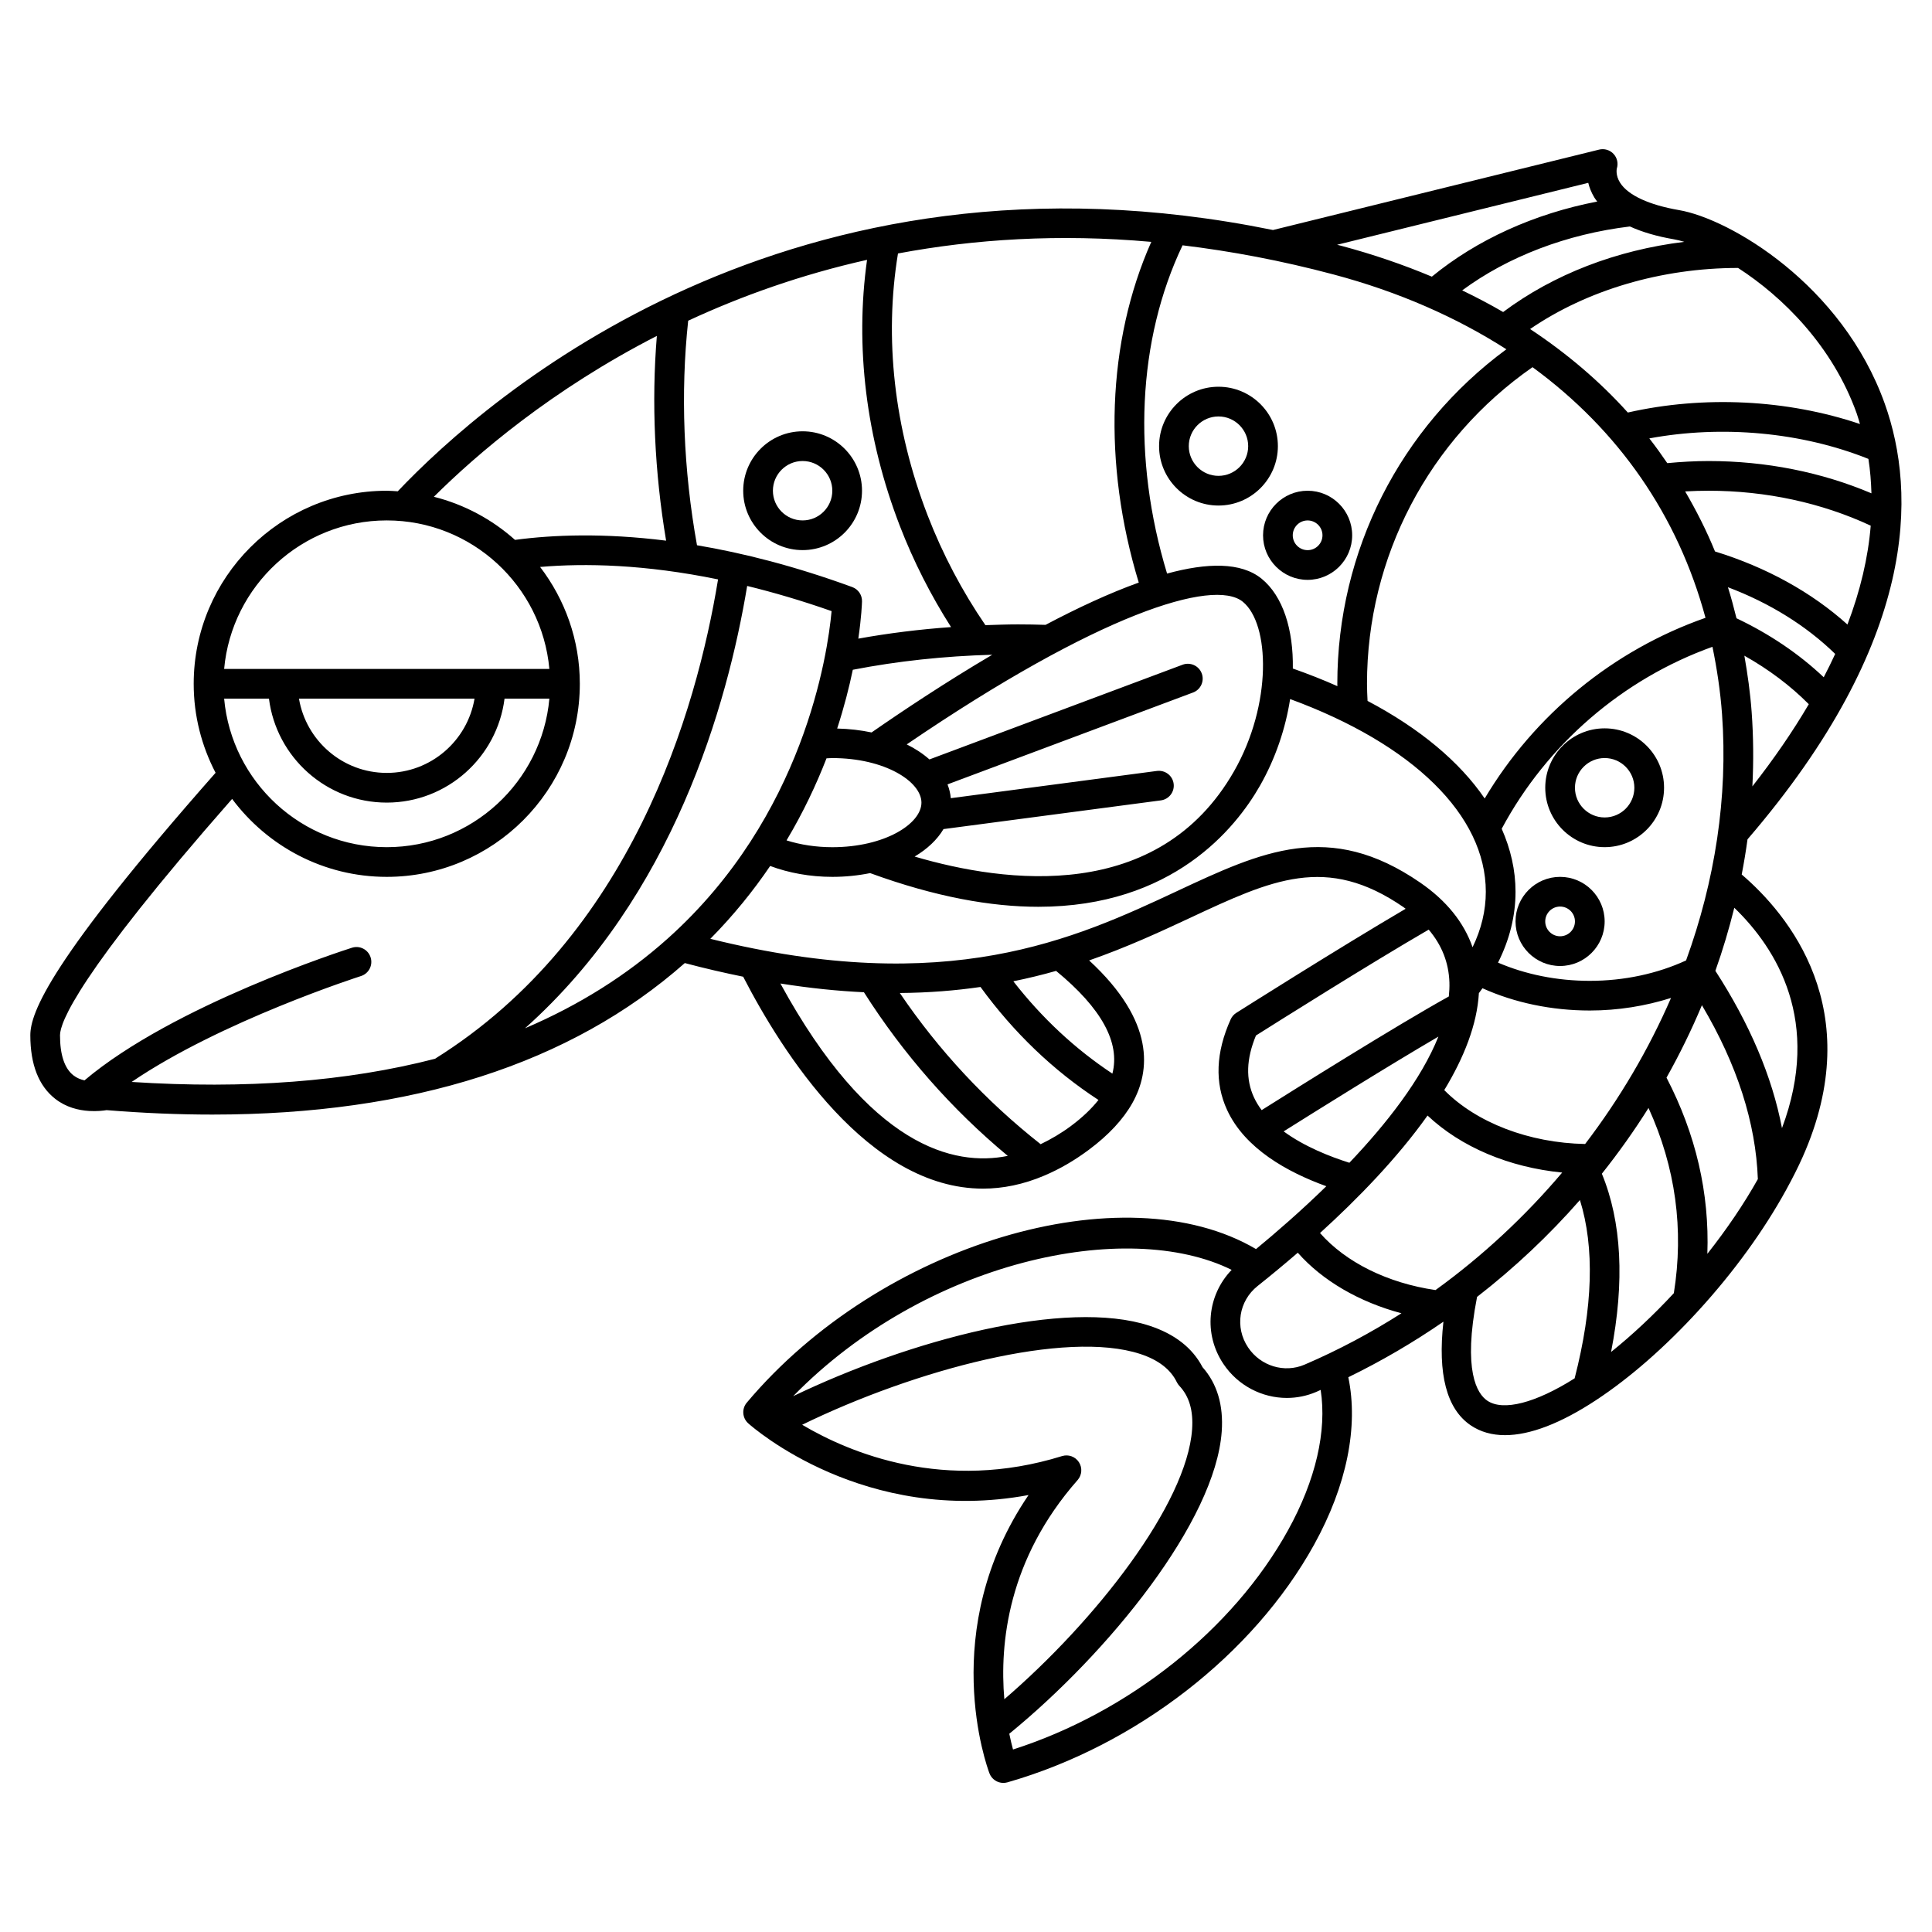 <?xml version="1.0" encoding="UTF-8"?>
<!-- Uploaded to: SVG Repo, www.svgrepo.com, Generator: SVG Repo Mixer Tools -->
<svg fill="#000000" width="800px" height="800px" version="1.1" viewBox="144 144 512 512" xmlns="http://www.w3.org/2000/svg">
 <g>
  <path d="m605.57 375.75c0.598-3.094 1.113-6.199 1.539-9.32 45.273-52.637 44.812-91.805 36.375-115.44-11.277-31.59-41.074-49.008-54.52-51.309-7.934-1.363-13.469-3.922-15.594-7.207-1.32-2.051-0.898-3.793-0.902-3.793 0.441-1.363 0.109-2.856-0.863-3.898-0.973-1.043-2.441-1.477-3.82-1.137l-86.426 21.309c-127.99-26.059-208.05 44.059-231.95 69.242-0.969-0.051-1.926-0.145-2.91-0.145-28.215 0-51.168 22.953-51.168 51.168 0 8.504 2.117 16.512 5.801 23.578-43.93 49.809-49.094 63.566-49.094 69.555 0 7.754 2.215 13.422 6.59 16.844 2.918 2.285 6.203 3.039 8.906 3.211 0.02 0 0.035 0.012 0.055 0.012 0.012 0 0.02-0.004 0.031-0.004 2.019 0.121 3.711-0.066 4.621-0.219 9.668 0.785 19.008 1.176 28.039 1.176 52.965-0.004 94.984-13.473 125.2-40.152 5.352 1.426 10.484 2.602 15.469 3.617 10.32 20.016 33.16 56.16 63.543 56.16 5.234 0 10.699-1.074 16.355-3.492 4.066-1.734 7.887-3.961 11.691-6.789 5.231-3.891 9.117-8.066 11.551-12.398 4.742-8.441 6.121-21.578-11.457-37.797 10.02-3.492 18.758-7.539 26.625-11.215 21.832-10.207 36.258-16.957 56.656-2.922 0.211 0.145 0.391 0.301 0.594 0.449-17.715 10.387-44.586 27.402-44.883 27.59-0.652 0.41-1.164 1.008-1.48 1.707-3.953 8.77-4.269 16.855-0.945 24.039 4.734 10.234 15.957 16.453 26.289 20.191-6.664 6.504-13.258 12.227-18.629 16.656-34.973-20.598-99.535-1.445-134.96 40.707-1.367 1.625-1.195 4.047 0.387 5.469 1.34 1.195 30.871 27.07 74.289 19.008-24.332 35.742-10.988 72.094-10.359 73.75 0.59 1.559 2.082 2.539 3.676 2.539 0.359 0 0.723-0.051 1.086-0.152 34.035-9.746 65.172-33.875 81.262-62.969 8.684-15.695 11.801-31.297 9.078-44.391 8.832-4.305 17.246-9.238 25.203-14.719-1.551 13.848 0.828 23.121 7.227 27.465 2.566 1.738 5.613 2.606 9.098 2.606 6.598 0 14.746-3.109 24.094-9.262 8.988-5.91 18.434-14.176 27.309-23.898 9.203-10.078 17.184-21.082 23.086-31.824 1.734-3.156 3.16-5.988 4.348-8.652 17.457-39.176-3.918-64.492-16.109-74.941zm-128.3 109.06c3.281-2.609 6.891-5.582 10.656-8.828 6.57 7.441 16.277 13.062 27.473 16.051-8.137 5.184-16.703 9.762-25.664 13.605-5.359 2.309-11.66 0.391-14.973-4.547-3.566-5.309-2.484-12.309 2.508-16.281zm16.547-14.043c10.023-9.109 20.492-19.879 28.496-31.137 8.844 8.332 21.555 13.727 35.684 15.109-9.824 11.605-21.098 22.117-33.57 31.141-12.68-1.844-23.773-7.34-30.609-15.113zm-15.516-173.43c-5.449-4.41-14.422-4.223-25.016-1.336-9.301-30.621-7.828-61.961 4.106-86.992 12.812 1.547 26.145 4.031 40.051 7.738 17.227 4.594 32.5 11.324 45.762 19.816-28.156 20.746-44.801 53.445-44.801 88.656 0 0.207 0.02 0.414 0.02 0.621-3.734-1.668-7.691-3.219-11.809-4.672 0.168-10.277-2.586-19.191-8.312-23.832zm-149.59-8.84c-3.594-19.941-4.394-40.418-2.336-59.504 14.008-6.508 29.828-12.188 47.402-16.133-3.219 22.945-0.301 47.191 8.695 70.527 3.656 9.465 8.234 18.43 13.566 26.797-8.367 0.598-16.57 1.617-24.574 3.062 0.832-5.703 0.961-9.316 0.977-9.863 0.047-1.691-0.996-3.223-2.586-3.805-15.148-5.535-28.883-9.012-41.145-11.082zm37.148 48.57c1.855-5.711 3.188-10.973 4.144-15.57 11.867-2.305 24.258-3.629 36.957-3.984-12.398 7.312-23.809 14.914-31.984 20.594-2.867-0.605-5.922-0.961-9.117-1.039zm-2.828 7.902c0.52-0.02 1.02-0.07 1.543-0.07 13.918 0 23.617 6.223 23.617 11.809s-9.699 11.809-23.617 11.809c-4.305 0-8.465-0.645-12.133-1.805 4.445-7.453 7.902-14.816 10.59-21.742zm31.004 18.75 57.605-7.609c2.152-0.285 3.672-2.258 3.387-4.418-0.285-2.156-2.258-3.656-4.418-3.387l-54.637 7.223c-0.113-1.258-0.41-2.484-0.871-3.66l65.066-24.344c2.035-0.758 3.07-3.031 2.305-5.066-0.762-2.035-3.031-3.062-5.066-2.305l-67.098 25.102c-1.695-1.5-3.715-2.844-6.016-3.984 50.809-34.613 81.27-44.105 89.043-37.816 7.231 5.856 7.82 27.199-2.289 44.906-20.012 35.047-60.551 29.727-84.66 22.633 3.371-2 5.988-4.477 7.648-7.273zm112.38-33.973c-0.07-1.504-0.148-3.004-0.148-4.527 0-33.625 16.367-64.766 43.867-83.914 22.82 16.688 38.52 39.312 45.84 66.422-24.418 8.543-45.281 25.648-58.516 47.879-6.644-9.746-17.199-18.559-31.043-25.859zm120.89-6.266c-6.516-6.176-14.375-11.492-23.117-15.633-0.695-2.773-1.414-5.539-2.269-8.227 11.062 4.18 20.738 10.191 28.426 17.676-0.941 2.047-1.965 4.113-3.039 6.184zm-28.812-33.34c-2.25-5.539-4.941-10.812-7.906-15.91 2.062-0.117 4.137-0.18 6.211-0.18 15.234 0 30.012 3.219 42.961 9.258-0.68 8.449-2.75 17.203-6.164 26.199-9.547-8.59-21.547-15.195-35.102-19.367zm41.457-15.406c-13.203-5.609-27.992-8.555-43.152-8.555-3.668 0-7.328 0.215-10.949 0.559-1.52-2.231-3.098-4.426-4.762-6.559 19.293-3.578 40.34-1.664 58.059 5.434 0.48 2.988 0.707 6.039 0.805 9.121zm-138.35 177.41c-5.184-1.633-11.965-4.312-17.418-8.316 8.539-5.367 27.648-17.316 41.008-25.117-4.508 11.277-13.695 23.027-23.59 33.434zm62.477-4.973c-14.895-0.285-28.793-5.648-37.332-14.281 5.211-8.598 8.691-17.332 9.176-25.699 0.328-0.43 0.641-0.863 0.953-1.297 8.492 3.836 18.305 5.902 28.438 5.902 7.488 0 14.762-1.191 21.527-3.332-5.918 13.641-13.582 26.676-22.762 38.707zm30.949-36.781c9.336 15.738 14.293 31.207 14.824 46.086-3.703 6.609-8.25 13.297-13.383 19.801 0.578-16.059-3.039-31.703-10.824-46.688 3.5-6.238 6.637-12.648 9.383-19.199zm-4.199-11.863c-7.625 3.504-16.383 5.406-25.516 5.406-8.68 0-17.043-1.695-24.316-4.828 3.055-6.074 4.637-12.359 4.637-18.785 0-5.719-1.285-11.305-3.664-16.691 11.969-22.359 32.055-39.688 55.852-48.219 1.188 5.781 2.09 11.711 2.539 17.855 1.598 21.98-1.879 44.199-9.531 65.262zm17.379-65.844c-0.371-5.102-1.074-10.047-1.93-14.918 6.453 3.629 12.23 7.973 17.074 12.852-4.199 7.156-9.188 14.422-14.953 21.781 0.336-6.547 0.289-13.129-0.191-19.715zm27.863-79.059c0.324 0.906 0.559 1.832 0.844 2.746-19.289-6.516-41.469-7.602-61.52-3.043-7.465-8.289-16.145-15.672-25.898-22.129 15.078-10.32 34.754-16.176 55.113-16.188 11.75 7.59 25.031 20.613 31.461 38.613zm-45.711-45.535c-18.051 2.215-34.621 8.609-48.008 18.602-3.488-2.035-7.121-3.934-10.852-5.738 12.188-8.988 27.707-14.914 44.438-16.934 3.246 1.473 7.125 2.625 11.699 3.406 0.824 0.141 1.75 0.379 2.723 0.664zm-25.453-15.637c0.293 1.219 0.801 2.547 1.621 3.91 0.219 0.367 0.5 0.699 0.754 1.051-16.672 3.207-31.898 10.121-43.824 19.902-7.566-3.172-15.555-5.918-23.992-8.172-0.379-0.102-0.742-0.172-1.121-0.277zm-115.8 15.645c-11.727 26.383-12.918 58.773-3.32 90.293-7.859 2.824-16.305 6.758-24.699 11.203-2.422-0.078-4.856-0.125-7.309-0.125-2.898 0-5.762 0.113-8.633 0.207-6.133-8.961-11.309-18.734-15.328-29.137-8.875-23.027-11.527-46.941-7.84-69.367 20.234-3.789 42.609-5.266 67.129-3.074zm-131.03 24.922c-1.449 17.57-0.598 36.105 2.453 54.262-16.5-2.07-29.918-1.555-40.043-0.207-6.059-5.402-13.391-9.375-21.504-11.422 11.348-11.281 31.203-28.344 59.094-42.633zm-71.582 48.898c22.547 0 41.102 17.328 43.094 39.359h-86.188c1.996-22.031 20.551-39.359 43.094-39.359zm-31.215 47.23c1.949 15.508 15.188 27.551 31.215 27.551 16.027 0 29.27-12.043 31.215-27.551h11.883c-1.996 22.035-20.551 39.363-43.098 39.363-22.547 0-41.102-17.328-43.094-39.359zm7.953 0h46.527c-1.883 11.152-11.578 19.68-23.262 19.68-11.684 0.004-21.379-8.527-23.266-19.68zm-44.344 101.58c23.684-16.137 60.359-27.93 60.777-28.062 2.07-0.66 3.215-2.875 2.555-4.945-0.656-2.07-2.863-3.227-4.945-2.559-1.957 0.621-47.281 15.195-70.887 35.152-1-0.23-2.019-0.621-2.922-1.328-2.363-1.848-3.562-5.434-3.562-10.641 0-3.266 4.543-15.883 45.609-62.625 9.336 12.508 24.207 20.66 40.98 20.66 28.215 0 51.168-22.953 51.168-51.168 0-11.645-3.953-22.352-10.523-30.961 11.949-1.031 27.773-0.684 47.156 3.297-5.746 35.043-23.031 94.566-75.012 127.04-23.371 6.051-50.234 8.09-80.395 6.141zm104.24-14.215c39.234-34.992 53.621-85.562 58.883-117.23 7.043 1.723 14.488 3.902 22.371 6.672-1.035 11.305-7.285 54.387-43.391 86.738-10.934 9.797-23.586 17.723-37.863 23.816zm67.688-11.871c7.836 1.242 15.199 1.992 22.137 2.316 10.453 16.438 23.238 30.996 38.121 43.367-14.34 2.91-36.648-2.457-60.258-45.684zm77.008 37.754c-2.637 1.965-5.301 3.5-8.039 4.832-14.453-11.383-26.984-24.816-37.32-40.07 7.66-0.059 14.758-0.637 21.379-1.598 8.805 12.09 19.289 22.137 31.262 29.945-1.848 2.332-4.258 4.637-7.281 6.891zm10.973-13.871c-9.875-6.539-18.668-14.738-26.25-24.469 3.945-0.812 7.731-1.727 11.328-2.758 12.035 9.887 17.043 19.02 14.922 27.227zm17.113-48.359c-27.105 12.676-60.695 28.238-123.66 12.633 6.188-6.266 11.426-12.773 15.855-19.305 4.914 1.844 10.605 2.887 16.469 2.887 3.523 0 6.883-0.359 10.023-0.996 17.402 6.359 32.145 8.926 44.574 8.926 35.57-0.004 52.281-20.785 58.715-32.051 4.164-7.289 6.82-15.305 8.012-23 32.555 11.949 51.859 30.816 51.859 51.059 0 4.981-1.176 9.902-3.508 14.711-2.305-6.59-6.918-12.344-13.895-17.141-24.105-16.582-41.906-8.262-64.449 2.277zm20.938 38.254c5.328-3.367 30.184-19.023 45.773-28.059 3.477 4.106 5.309 8.719 5.492 13.965 0.043 1.23-0.031 2.488-0.156 3.75-13.762 7.617-40.84 24.602-49.602 30.121-0.789-1.055-1.477-2.164-2.023-3.34-2.231-4.816-2.066-10.207 0.516-16.438zm-47.273 117.82c1.164-1.328 1.312-3.262 0.352-4.742-0.961-1.484-2.785-2.141-4.473-1.617-31.113 9.664-56.18-0.785-68.871-8.301 30.012-14.621 69.883-25.219 89.609-18.758 4.781 1.566 8.039 4.078 9.676 7.461 0.172 0.359 0.406 0.691 0.676 0.984 2.625 2.789 3.731 6.574 3.375 11.559-1.422 19.801-25.531 50.672-49.758 71.492-1.27-14.781 0.941-37.09 19.414-58.078zm55.762 13.301c-14.535 26.289-42.227 48.277-72.875 58.098-0.312-1.133-0.652-2.566-0.988-4.172 26.367-21.535 54.594-56.309 56.297-80.082 0.5-6.961-1.211-12.703-5.086-17.07-2.656-5.102-7.379-8.789-14.039-10.973-22.141-7.262-63.449 3.758-94.441 18.66 35.121-35.922 88.461-47.199 116.2-33.473-6.453 6.719-7.527 16.965-2.176 24.941 3.867 5.766 10.254 9 16.805 9 2.625 0 5.281-0.52 7.812-1.605 0.387-0.164 0.762-0.352 1.148-0.52 1.688 10.883-1.301 23.895-8.656 37.195zm52.809-34.348c-2.691-1.828-6.531-7.859-2.707-27.496 9.957-7.731 19.09-16.34 27.262-25.672 3.914 12.543 3.453 28.383-1.402 47.25-10.336 6.531-18.941 8.781-23.152 5.918zm32.809-12.902c3.644-18.688 2.801-34.512-2.441-47.242 4.457-5.598 8.586-11.414 12.363-17.426 7.18 15.738 9.418 32.211 6.711 49.082-5.449 5.879-11.07 11.121-16.633 15.586zm45.293-59.324c-2.613-13.672-8.559-27.633-17.652-41.688 1.961-5.492 3.613-11.07 5.016-16.711 11.258 10.871 23.211 30.176 12.637 58.398z"/>
  <path d="m356.7 258.3c-8.684 0-15.742 7.062-15.742 15.742 0 8.684 7.062 15.742 15.742 15.742 8.684 0 15.742-7.062 15.742-15.742 0-8.68-7.059-15.742-15.742-15.742zm0 23.617c-4.34 0-7.871-3.531-7.871-7.871s3.531-7.871 7.871-7.871 7.871 3.531 7.871 7.871-3.531 7.871-7.871 7.871z"/>
  <path d="m466.91 246.49c-8.684 0-15.742 7.062-15.742 15.742 0 8.684 7.062 15.742 15.742 15.742 8.684 0 15.742-7.062 15.742-15.742 0.004-8.68-7.059-15.742-15.742-15.742zm0 23.617c-4.34 0-7.871-3.531-7.871-7.871 0-4.34 3.531-7.871 7.871-7.871s7.871 3.531 7.871 7.871c0 4.34-3.527 7.871-7.871 7.871z"/>
  <path d="m569.25 337.02c-8.684 0-15.742 7.062-15.742 15.742 0 8.684 7.062 15.742 15.742 15.742 8.684 0 15.742-7.062 15.742-15.742 0.004-8.684-7.059-15.742-15.742-15.742zm0 23.613c-4.34 0-7.871-3.531-7.871-7.871s3.531-7.871 7.871-7.871 7.871 3.531 7.871 7.871c0 4.344-3.527 7.871-7.871 7.871z"/>
  <path d="m557.44 376.38c-6.512 0-11.809 5.297-11.809 11.809 0 6.512 5.297 11.809 11.809 11.809s11.809-5.297 11.809-11.809c0-6.512-5.297-11.809-11.809-11.809zm0 15.742c-2.168 0-3.938-1.762-3.938-3.938 0-2.172 1.766-3.938 3.938-3.938 2.168 0 3.938 1.762 3.938 3.938s-1.766 3.938-3.938 3.938z"/>
  <path d="m502.34 285.86c0-6.512-5.297-11.809-11.809-11.809-6.512 0-11.809 5.297-11.809 11.809s5.297 11.809 11.809 11.809c6.508 0 11.809-5.301 11.809-11.809zm-15.746 0c0-2.172 1.766-3.938 3.938-3.938 2.168 0 3.938 1.762 3.938 3.938 0 2.172-1.766 3.938-3.938 3.938-2.168-0.004-3.938-1.766-3.938-3.938z"/>
 </g>
</svg>
